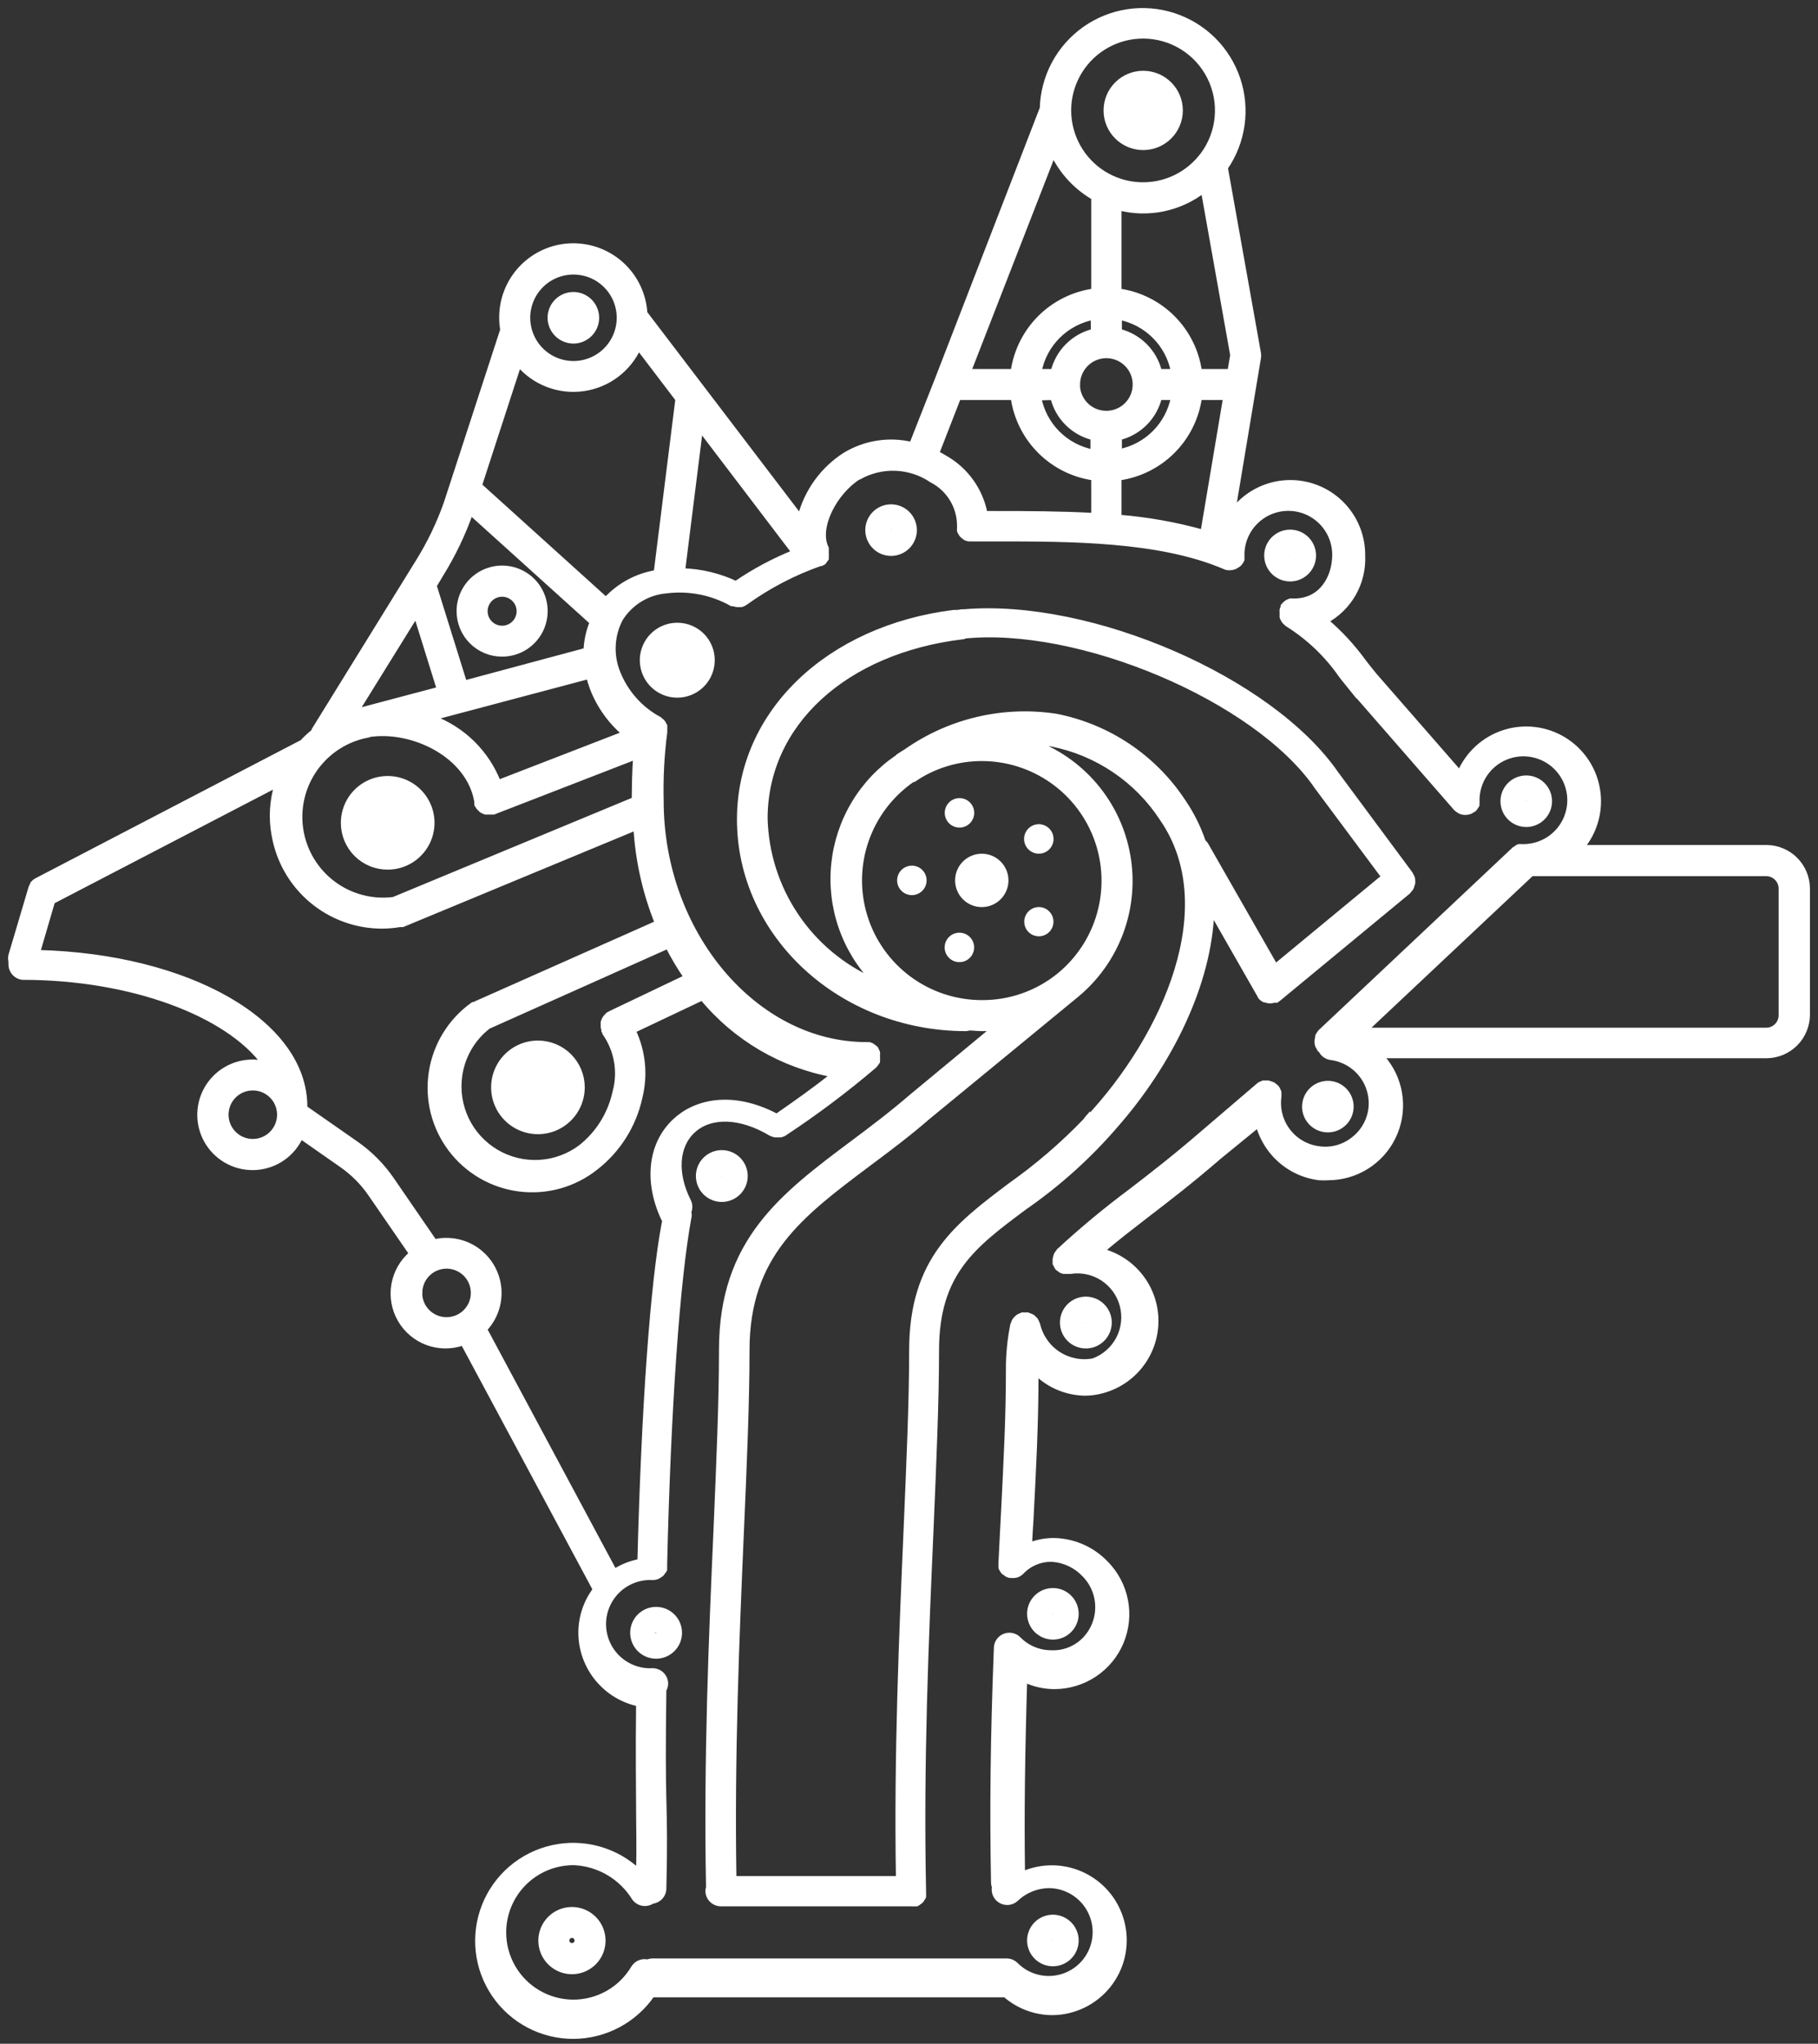 <svg width="169" height="190" viewBox="0 0 169 190" fill="none" xmlns="http://www.w3.org/2000/svg">
<rect x="0" y="0" width="169" height="190" fill="#333333" stroke="none"/>
<path d="M68.757 76.181C68.757 86.916 78.192 95.612 89.798 95.612C89.899 95.603 89.999 95.583 90.096 95.552C90.478 95.552 90.871 95.612 91.289 95.612C91.707 95.612 92.124 95.612 92.482 95.552L84.764 101.946C82.927 103.532 81.079 104.928 79.289 106.264C72.741 111.166 67.087 115.401 67.087 125.468C67.087 130.24 66.848 135.81 66.574 142.287C66.132 152.247 65.655 163.531 65.882 175.483C65.849 175.58 65.829 175.68 65.822 175.782C65.822 176.098 65.948 176.401 66.172 176.625C66.395 176.849 66.699 176.974 67.015 176.974H84.764C84.839 176.987 84.916 176.987 84.991 176.974H85.218C85.286 176.938 85.35 176.894 85.408 176.843C85.473 176.806 85.533 176.762 85.587 176.712C85.642 176.656 85.686 176.592 85.719 176.521C85.769 176.465 85.81 176.4 85.838 176.33C85.85 176.251 85.85 176.171 85.838 176.092C85.844 176.02 85.844 175.948 85.838 175.877C85.587 163.889 86.076 152.533 86.518 142.478C86.792 135.965 87.043 130.335 87.043 125.552C87.043 118.335 90.466 115.782 95.225 112.24C98.416 110.029 101.306 107.415 103.826 104.463C108.669 98.892 112.402 91.568 112.629 84.674L117.102 92.499L117.185 92.606C117.185 92.606 117.185 92.606 117.185 92.665C117.285 92.781 117.406 92.874 117.543 92.94H117.627C117.766 92.999 117.916 93.032 118.068 93.035C118.186 93.034 118.303 93.014 118.414 92.976H118.521H118.652L118.724 92.916L118.819 92.856L130.891 82.884C130.934 82.836 130.974 82.784 131.01 82.729C131.069 82.672 131.121 82.608 131.165 82.538C131.2 82.471 131.224 82.398 131.237 82.324C131.266 82.254 131.29 82.182 131.308 82.109C131.321 82.034 131.321 81.957 131.308 81.882C131.316 81.726 131.274 81.572 131.189 81.441C131.162 81.375 131.13 81.311 131.094 81.25L124.199 71.946C118.14 63.143 101.333 55.891 89.607 56.893C89.548 56.886 89.488 56.886 89.428 56.893L88.975 56.952H88.748H88.665C77.011 58.407 68.757 66.256 68.757 76.181ZM91.265 93.226C88.833 93.227 86.465 92.448 84.508 91.005C82.55 89.561 81.107 87.528 80.389 85.204C79.672 82.881 79.717 80.388 80.52 78.092C81.322 75.796 82.839 73.818 84.848 72.447C84.848 72.447 84.919 72.447 84.943 72.447C85.146 72.304 85.337 72.197 85.54 72.065C87.274 71.041 89.251 70.502 91.265 70.503C93.611 70.502 95.899 71.226 97.817 72.576C99.735 73.926 101.189 75.835 101.98 78.043C102.772 80.251 102.861 82.65 102.237 84.911C101.613 87.171 100.306 89.184 98.494 90.674C96.456 92.342 93.899 93.245 91.265 93.226ZM101.082 103.962C101.032 104.018 100.991 104.082 100.963 104.152C98.816 106.393 96.46 108.422 93.925 110.212C89.023 113.91 84.764 117.071 84.764 125.54C84.764 130.311 84.514 135.882 84.24 142.359C83.822 152.08 83.345 163.054 83.536 174.66H68.208C68.017 163.102 68.482 152.152 68.9 142.454C69.186 135.941 69.425 130.311 69.425 125.528C69.425 116.653 74.387 112.944 80.661 108.232C82.486 106.872 84.371 105.464 86.255 103.83L99.985 92.546C101.873 91.006 103.317 88.99 104.169 86.707C105.02 84.424 105.249 81.956 104.831 79.555C104.414 77.154 103.365 74.908 101.792 73.046C100.219 71.185 98.179 69.776 95.882 68.964C96.517 68.986 97.151 69.05 97.778 69.155C99.863 69.569 101.844 70.396 103.606 71.586C105.368 72.776 106.874 74.305 108.036 76.085C113.678 84.232 108.382 96.292 101.082 104.069V103.962ZM89.464 59.135C100.199 57.942 116.828 64.932 122.446 73.163L128.66 81.513L118.557 89.862L112.08 78.531C112.017 78.43 111.936 78.341 111.841 78.268C111.394 76.945 110.768 75.689 109.981 74.534C108.639 72.491 106.902 70.737 104.872 69.374C102.841 68.012 100.559 67.07 98.16 66.602C93.272 65.857 88.285 67.028 84.24 69.871C84.001 70.026 83.762 70.157 83.524 70.324L83.464 70.395C81.811 71.513 80.422 72.979 79.396 74.691C78.37 76.402 77.731 78.318 77.524 80.303C77.317 82.288 77.547 84.294 78.199 86.18C78.85 88.067 79.906 89.787 81.293 91.222C78.325 89.928 75.788 87.812 73.984 85.124C72.179 82.435 71.18 79.287 71.106 76.049C71.142 67.294 78.49 60.519 89.464 59.183V59.135Z" fill="white" stroke="white" stroke-width="0.5"/>
<path d="M91.266 84.079C92.497 84.079 93.496 83.08 93.496 81.848C93.496 80.616 92.497 79.618 91.266 79.618C90.034 79.618 89.035 80.616 89.035 81.848C89.035 83.08 90.034 84.079 91.266 84.079Z" fill="white" stroke="white" stroke-width="0.5"/>
<path d="M84.766 80.726C84.544 80.726 84.327 80.791 84.143 80.915C83.958 81.038 83.815 81.213 83.73 81.418C83.645 81.623 83.623 81.848 83.666 82.066C83.709 82.283 83.816 82.483 83.973 82.64C84.13 82.797 84.329 82.903 84.547 82.947C84.764 82.99 84.99 82.968 85.195 82.883C85.4 82.798 85.575 82.654 85.698 82.47C85.821 82.285 85.887 82.069 85.887 81.847C85.887 81.549 85.769 81.264 85.558 81.054C85.348 80.844 85.063 80.726 84.766 80.726Z" fill="white" stroke="white" stroke-width="0.5"/>
<path d="M89.536 87.014C89.325 86.944 89.098 86.939 88.884 86.998C88.67 87.057 88.478 87.179 88.334 87.348C88.189 87.516 88.097 87.724 88.071 87.944C88.044 88.165 88.084 88.388 88.185 88.587C88.285 88.784 88.442 88.948 88.636 89.057C88.83 89.165 89.052 89.214 89.273 89.196C89.495 89.178 89.706 89.095 89.88 88.957C90.054 88.819 90.184 88.633 90.251 88.421C90.342 88.14 90.318 87.834 90.183 87.57C90.049 87.306 89.817 87.106 89.536 87.014Z" fill="white" stroke="white" stroke-width="0.5"/>
<path d="M95.667 85.045C95.54 85.223 95.469 85.435 95.462 85.653C95.456 85.872 95.513 86.087 95.629 86.273C95.744 86.459 95.912 86.606 96.111 86.697C96.31 86.787 96.531 86.817 96.747 86.783C96.962 86.748 97.163 86.65 97.324 86.502C97.484 86.354 97.597 86.161 97.649 85.949C97.701 85.737 97.688 85.514 97.614 85.308C97.539 85.103 97.405 84.924 97.229 84.794C97.111 84.707 96.976 84.644 96.833 84.609C96.689 84.575 96.541 84.569 96.395 84.592C96.25 84.615 96.111 84.667 95.986 84.745C95.86 84.823 95.752 84.925 95.667 85.045Z" fill="white" stroke="white" stroke-width="0.5"/>
<path d="M95.906 77.089C95.727 77.22 95.59 77.401 95.514 77.61C95.438 77.818 95.425 78.045 95.478 78.261C95.531 78.476 95.646 78.671 95.81 78.822C95.974 78.971 96.178 79.069 96.398 79.103C96.617 79.136 96.842 79.104 97.043 79.01C97.244 78.915 97.413 78.764 97.527 78.573C97.642 78.383 97.698 78.163 97.687 77.942C97.677 77.72 97.6 77.506 97.468 77.328C97.292 77.09 97.029 76.931 96.736 76.886C96.444 76.841 96.145 76.914 95.906 77.089Z" fill="white" stroke="white" stroke-width="0.5"/>
<path d="M89.536 76.635C89.748 76.567 89.935 76.438 90.073 76.263C90.21 76.089 90.293 75.878 90.311 75.657C90.329 75.435 90.281 75.213 90.172 75.02C90.063 74.826 89.9 74.668 89.702 74.568C89.504 74.467 89.28 74.427 89.06 74.454C88.839 74.481 88.631 74.572 88.463 74.717C88.294 74.862 88.173 75.053 88.113 75.267C88.054 75.481 88.059 75.708 88.129 75.919C88.222 76.2 88.422 76.433 88.685 76.567C88.949 76.701 89.255 76.725 89.536 76.635Z" fill="white" stroke="white" stroke-width="0.5"/>
<path d="M2.09 90.842C12.277 90.842 21.175 94.254 24.563 98.87C24.214 98.794 23.858 98.754 23.501 98.751C22.619 98.747 21.753 98.981 20.994 99.429C20.235 99.877 19.61 100.521 19.187 101.295C18.765 102.068 18.558 102.942 18.591 103.823C18.624 104.704 18.894 105.56 19.373 106.3C19.853 107.04 20.523 107.636 21.313 108.026C22.104 108.417 22.985 108.586 23.864 108.517C24.743 108.447 25.587 108.141 26.306 107.632C27.025 107.122 27.593 106.427 27.95 105.621L31.755 108.281C32.804 109.008 33.713 109.917 34.439 110.965L38.28 116.548C37.411 117.282 36.828 118.298 36.632 119.419C36.436 120.54 36.639 121.694 37.208 122.68C37.776 123.666 38.672 124.421 39.74 124.813C40.808 125.205 41.98 125.21 43.051 124.826L55.361 147.776C54.484 148.932 54.011 150.344 54.014 151.796C54.018 153.343 54.554 154.843 55.531 156.043C56.508 157.244 57.867 158.073 59.381 158.392C59.322 163.366 59.381 165.907 59.381 168.161C59.381 169.939 59.441 171.537 59.381 174.006C58.33 173.009 57.05 172.284 55.653 171.896C54.257 171.508 52.787 171.469 51.371 171.781C49.956 172.093 48.639 172.748 47.535 173.688C46.432 174.627 45.576 175.823 45.042 177.171C44.508 178.518 44.313 179.976 44.473 181.416C44.633 182.857 45.145 184.236 45.962 185.433C46.779 186.63 47.877 187.608 49.16 188.282C50.444 188.956 51.872 189.305 53.322 189.298C54.76 189.289 56.174 188.933 57.445 188.26C58.716 187.587 59.806 186.617 60.622 185.433H60.693H93.448C94.649 186.491 96.191 187.079 97.79 187.091C98.79 187.089 99.777 186.863 100.679 186.431C101.581 185.998 102.375 185.37 103.003 184.591C103.63 183.813 104.076 182.904 104.308 181.931C104.54 180.958 104.551 179.945 104.341 178.967C104.131 177.989 103.706 177.071 103.096 176.278C102.485 175.486 101.706 174.84 100.814 174.387C99.922 173.935 98.94 173.687 97.941 173.662C96.941 173.638 95.948 173.837 95.035 174.245C94.951 168.626 95.035 162.782 95.238 156.149C96.106 156.562 97.055 156.778 98.017 156.782C99.342 156.781 100.637 156.389 101.74 155.654C102.842 154.919 103.703 153.874 104.213 152.651C104.723 151.428 104.86 150.082 104.606 148.781C104.353 147.481 103.72 146.284 102.788 145.342C101.593 144.094 99.969 143.344 98.243 143.243C97.376 143.196 96.509 143.338 95.703 143.661C95.703 142.838 95.786 142.05 95.822 141.275C96.073 136.504 96.287 132.293 96.287 127.975C96.287 127.844 96.287 127.713 96.287 127.569C97.504 128.786 99.147 129.48 100.868 129.502C101.383 129.498 101.896 129.43 102.395 129.299C103.837 128.93 105.116 128.092 106.029 126.916C106.943 125.74 107.438 124.293 107.438 122.804C107.438 121.315 106.943 119.868 106.029 118.692C105.116 117.516 103.837 116.678 102.395 116.309C103.766 115.116 105.138 114.079 106.629 112.921C108.561 111.442 110.756 109.749 113.333 107.518L116.971 104.548C117.209 105.413 117.614 106.224 118.164 106.933C118.704 107.629 119.376 108.212 120.141 108.648C120.907 109.084 121.751 109.365 122.625 109.474C122.911 109.492 123.198 109.492 123.484 109.474C124.737 109.47 125.964 109.116 127.027 108.451C128.089 107.786 128.944 106.837 129.495 105.711C130.046 104.586 130.271 103.328 130.145 102.081C130.019 100.834 129.546 99.647 128.78 98.655C128.625 98.469 128.458 98.294 128.279 98.13H164.207C165.212 98.127 166.175 97.727 166.885 97.016C167.596 96.305 167.997 95.342 168 94.337V82.6C167.997 81.595 167.596 80.632 166.885 79.921C166.175 79.21 165.212 78.81 164.207 78.807H147.006C147.627 78.068 148.082 77.204 148.338 76.273C148.595 75.343 148.647 74.368 148.492 73.416C148.337 72.463 147.979 71.555 147.44 70.754C146.902 69.953 146.197 69.277 145.374 68.774C144.551 68.27 143.629 67.95 142.67 67.836C141.712 67.721 140.74 67.815 139.822 68.111C138.903 68.406 138.059 68.897 137.347 69.549C136.636 70.201 136.073 70.999 135.698 71.888L127.778 62.811C127.396 62.346 127.038 61.904 126.716 61.475C125.708 60.089 124.539 58.827 123.233 57.718C124.315 57.133 125.21 56.256 125.815 55.186C126.421 54.117 126.712 52.898 126.657 51.67C126.675 50.255 126.246 48.87 125.429 47.714C124.612 46.558 123.451 45.69 122.111 45.235C120.771 44.779 119.321 44.759 117.969 45.178C116.617 45.597 115.433 46.433 114.585 47.566L116.971 33.253C116.994 33.118 116.994 32.981 116.971 32.847L113.893 15.599C114.715 14.405 115.247 13.036 115.447 11.6C115.647 10.164 115.509 8.702 115.044 7.329C114.579 5.956 113.8 4.71 112.77 3.691C111.739 2.672 110.484 1.907 109.106 1.458C107.728 1.009 106.264 0.888 104.831 1.104C103.397 1.32 102.034 1.868 100.85 2.704C99.665 3.539 98.692 4.64 98.008 5.917C97.323 7.195 96.947 8.615 96.907 10.064L87.15 35.28L84.764 41.34C82.65 40.833 80.421 41.18 78.562 42.306C76.487 43.636 74.995 45.704 74.387 48.091L59.93 29.113C59.827 27.386 59.053 25.767 57.775 24.601C56.496 23.435 54.813 22.814 53.083 22.869C51.353 22.925 49.714 23.654 48.513 24.9C47.312 26.147 46.645 27.812 46.654 29.543C46.655 29.919 46.687 30.294 46.749 30.664L41.489 46.815C40.832 48.669 39.98 50.449 38.948 52.123L29.215 67.868L29.155 68.035C28.783 68.336 28.432 68.663 28.105 69.013L3.39 81.884C3.267 81.951 3.158 82.04 3.068 82.147V82.206C2.99 82.311 2.929 82.428 2.889 82.552L1.04 88.791C0.987 88.982 0.987 89.184 1.04 89.375C1.029 89.442 1.029 89.511 1.04 89.578C1.02 89.883 1.117 90.184 1.312 90.42C1.508 90.655 1.786 90.806 2.09 90.842ZM23.501 106.134C23.005 106.134 22.52 105.987 22.108 105.711C21.696 105.436 21.375 105.044 21.186 104.585C20.996 104.127 20.948 103.622 21.045 103.136C21.143 102.65 21.383 102.204 21.734 101.854C22.085 101.504 22.533 101.266 23.02 101.171C23.506 101.076 24.01 101.127 24.468 101.319C24.925 101.51 25.316 101.833 25.59 102.246C25.863 102.66 26.008 103.145 26.006 103.641C26.003 104.304 25.738 104.938 25.268 105.405C24.799 105.872 24.163 106.134 23.501 106.134ZM39.008 120.21C39.005 119.713 39.151 119.227 39.425 118.814C39.699 118.4 40.09 118.077 40.548 117.886C41.007 117.695 41.511 117.644 41.998 117.74C42.485 117.837 42.933 118.075 43.284 118.426C43.635 118.778 43.874 119.225 43.97 119.712C44.066 120.199 44.016 120.704 43.825 121.162C43.634 121.62 43.311 122.011 42.897 122.285C42.483 122.56 41.997 122.705 41.501 122.703C40.839 122.703 40.203 122.44 39.734 121.973C39.264 121.506 38.999 120.872 38.996 120.21H39.008ZM164.183 81.204C164.556 81.204 164.914 81.353 165.178 81.617C165.442 81.88 165.59 82.239 165.59 82.612V94.385C165.59 94.758 165.442 95.116 165.178 95.38C164.914 95.644 164.556 95.793 164.183 95.793H126.859L142.366 81.204H164.183ZM100.152 35.746C100.152 35.212 100.31 34.691 100.606 34.248C100.903 33.805 101.324 33.459 101.816 33.255C102.309 33.051 102.851 32.998 103.374 33.102C103.897 33.206 104.377 33.462 104.754 33.839C105.131 34.216 105.388 34.697 105.492 35.22C105.596 35.743 105.542 36.285 105.338 36.777C105.134 37.27 104.789 37.691 104.345 37.987C103.902 38.283 103.381 38.441 102.848 38.441C102.493 38.443 102.141 38.374 101.812 38.24C101.484 38.105 101.185 37.907 100.934 37.656C100.682 37.406 100.483 37.108 100.346 36.78C100.21 36.452 100.14 36.101 100.14 35.746H100.152ZM104.041 40.672C104.943 40.45 105.767 39.984 106.423 39.326C107.08 38.667 107.543 37.842 107.762 36.938H109.098C108.857 38.192 108.247 39.344 107.346 40.248C106.444 41.151 105.293 41.764 104.041 42.008V40.672ZM107.762 34.553C107.543 33.65 107.08 32.824 106.423 32.166C105.767 31.507 104.943 31.042 104.041 30.819V29.483C105.293 29.727 106.444 30.34 107.346 31.244C108.247 32.147 108.857 33.3 109.098 34.553H107.762ZM101.655 30.819C100.75 31.04 99.924 31.505 99.265 32.163C98.607 32.821 98.142 33.648 97.921 34.553H96.574C96.814 33.297 97.425 32.143 98.329 31.239C99.233 30.335 100.388 29.723 101.643 29.483L101.655 30.819ZM97.886 36.938C98.106 37.843 98.571 38.67 99.229 39.328C99.888 39.987 100.715 40.452 101.619 40.672V42.044C100.364 41.804 99.209 41.192 98.305 40.288C97.401 39.384 96.79 38.23 96.55 36.974L97.886 36.938ZM104.005 44.417C105.896 44.155 107.649 43.283 108.999 41.933C110.349 40.583 111.221 38.829 111.484 36.938H113.953L111.842 49.499C109.281 48.782 106.656 48.315 104.005 48.103V44.417ZM114.609 33.014L114.347 34.553H111.484C111.221 32.662 110.349 30.908 108.999 29.558C107.649 28.209 105.896 27.336 104.005 27.074V19.308C105.354 19.654 106.764 19.687 108.128 19.406C109.492 19.125 110.774 18.537 111.877 17.686L114.609 33.014ZM106.259 3.337C107.548 3.336 108.812 3.695 109.908 4.373C111.005 5.051 111.89 6.022 112.465 7.176C113.04 8.329 113.282 9.62 113.163 10.904C113.045 12.188 112.571 13.413 111.794 14.442C111.736 14.5 111.684 14.564 111.639 14.633C110.902 15.541 109.946 16.249 108.862 16.689C107.777 17.129 106.599 17.287 105.437 17.149C104.275 17.01 103.167 16.58 102.216 15.898C101.265 15.215 100.503 14.303 100 13.247C99.496 12.19 99.269 11.023 99.338 9.855C99.408 8.687 99.772 7.555 100.397 6.566C101.022 5.576 101.888 4.761 102.913 4.197C103.938 3.632 105.089 3.336 106.259 3.337ZM97.909 14.275C98.73 15.985 100.048 17.407 101.691 18.354V27.074C99.799 27.336 98.043 28.208 96.691 29.557C95.339 30.907 94.465 32.661 94.2 34.553H90.013L97.909 14.275ZM89.083 36.938H94.2C94.465 38.83 95.339 40.584 96.691 41.934C98.043 43.284 99.799 44.156 101.691 44.417V47.936C98.601 47.769 95.5 47.757 92.542 47.757H91.552C91.346 46.685 90.912 45.669 90.278 44.779C89.644 43.89 88.825 43.148 87.878 42.604C87.613 42.437 87.338 42.286 87.055 42.151L89.083 36.938ZM79.862 44.334C80.903 43.75 82.086 43.468 83.278 43.519C84.471 43.569 85.626 43.951 86.613 44.62C87.389 45.016 88.041 45.617 88.499 46.357C88.957 47.097 89.205 47.949 89.214 48.819C89.214 48.819 89.214 48.819 89.214 48.891C89.213 48.91 89.213 48.93 89.214 48.95C89.208 49.006 89.208 49.062 89.214 49.117C89.203 49.196 89.203 49.277 89.214 49.356C89.238 49.425 89.274 49.49 89.321 49.547C89.354 49.614 89.394 49.678 89.44 49.737C89.495 49.792 89.555 49.84 89.619 49.881C89.674 49.931 89.734 49.975 89.798 50.012C89.872 50.041 89.948 50.065 90.025 50.083C90.08 50.089 90.136 50.089 90.192 50.083H92.399C99.556 50.083 107.798 50.083 113.87 52.684C113.99 52.738 114.12 52.766 114.251 52.767H114.335C114.478 52.765 114.619 52.736 114.752 52.684L114.86 52.624C114.954 52.58 115.042 52.524 115.122 52.457L115.205 52.386C115.297 52.282 115.374 52.165 115.432 52.04C115.443 51.961 115.443 51.88 115.432 51.801C115.443 51.726 115.443 51.65 115.432 51.574C115.432 50.426 115.888 49.325 116.7 48.513C117.512 47.701 118.614 47.244 119.762 47.244C120.91 47.244 122.012 47.701 122.824 48.513C123.636 49.325 124.092 50.426 124.092 51.574C124.092 53.65 122.899 55.892 120.287 55.892H120.168C120.089 55.874 120.008 55.874 119.929 55.892L119.726 55.976C119.658 56.013 119.594 56.057 119.535 56.107C119.474 56.157 119.418 56.213 119.368 56.274L119.285 56.37C119.282 56.397 119.282 56.425 119.285 56.453C119.252 56.527 119.224 56.602 119.201 56.68C119.19 56.759 119.19 56.839 119.201 56.918C119.201 56.918 119.201 56.978 119.201 57.002C119.201 57.026 119.201 57.085 119.201 57.133C119.196 57.212 119.196 57.292 119.201 57.372C119.226 57.442 119.258 57.51 119.297 57.574C119.33 57.642 119.369 57.706 119.416 57.765L119.595 57.932L119.691 58.016C121.663 59.251 123.363 60.874 124.688 62.787C125.154 63.395 125.655 63.98 126.239 64.719L126.346 64.803L135.352 75.133C135.443 75.225 135.547 75.301 135.662 75.359L135.746 75.419C135.897 75.481 136.059 75.514 136.223 75.514C136.374 75.51 136.523 75.482 136.664 75.431L136.82 75.335C136.886 75.304 136.949 75.268 137.01 75.228C137.069 75.166 137.12 75.098 137.165 75.025C137.165 74.966 137.249 74.918 137.285 74.847C137.29 74.783 137.29 74.719 137.285 74.656C137.297 74.569 137.297 74.48 137.285 74.393C137.285 73.537 137.539 72.7 138.014 71.988C138.49 71.275 139.166 70.721 139.958 70.393C140.749 70.065 141.619 69.979 142.459 70.146C143.299 70.314 144.071 70.726 144.676 71.331C145.282 71.937 145.694 72.709 145.861 73.549C146.029 74.388 145.943 75.259 145.615 76.05C145.287 76.841 144.732 77.518 144.02 77.993C143.308 78.469 142.471 78.723 141.615 78.723C141.559 78.718 141.503 78.718 141.448 78.723C141.357 78.711 141.264 78.711 141.173 78.723C141.089 78.766 141.009 78.818 140.935 78.878L140.792 78.962L122.768 95.936C122.699 96.012 122.639 96.096 122.589 96.186C122.589 96.186 122.518 96.27 122.506 96.317C122.5 96.369 122.5 96.421 122.506 96.472C122.468 96.567 122.447 96.668 122.446 96.771C122.44 96.826 122.44 96.882 122.446 96.938C122.454 97.027 122.474 97.115 122.506 97.2C122.539 97.287 122.587 97.368 122.649 97.439C122.649 97.439 122.649 97.546 122.732 97.582L122.816 97.653C122.902 97.825 123.028 97.973 123.184 98.085C123.34 98.197 123.52 98.27 123.71 98.297C124.838 98.438 125.864 99.018 126.566 99.912C127.267 100.805 127.587 101.94 127.456 103.069C127.387 103.633 127.206 104.179 126.923 104.672C126.64 105.166 126.262 105.598 125.81 105.943C125.365 106.296 124.854 106.555 124.306 106.705C123.759 106.855 123.187 106.892 122.625 106.814C122.06 106.746 121.514 106.567 121.018 106.287C120.523 106.007 120.088 105.632 119.739 105.182C119.389 104.733 119.132 104.219 118.983 103.67C118.833 103.121 118.794 102.548 118.867 101.983C118.88 101.892 118.88 101.8 118.867 101.709C118.874 101.645 118.874 101.581 118.867 101.518C118.845 101.456 118.817 101.396 118.784 101.339C118.752 101.257 118.708 101.181 118.653 101.112L118.51 100.993C118.447 100.936 118.379 100.884 118.307 100.838C118.227 100.8 118.143 100.772 118.056 100.755L117.889 100.695H117.579H117.436L117.233 100.79C117.162 100.79 117.078 100.862 117.019 100.91L111.734 105.431C109.206 107.613 107.142 109.212 105.138 110.751C102.815 112.48 100.585 114.332 98.458 116.297C98.458 116.297 98.458 116.381 98.375 116.416C98.319 116.478 98.271 116.546 98.231 116.619C98.197 116.687 98.173 116.759 98.16 116.834C98.133 116.907 98.113 116.983 98.1 117.061C98.1 117.132 98.1 117.216 98.1 117.299C98.1 117.383 98.1 117.407 98.1 117.454C98.1 117.454 98.1 117.502 98.1 117.454C98.131 117.528 98.167 117.6 98.208 117.669C98.241 117.74 98.281 117.808 98.327 117.872C98.366 117.906 98.41 117.935 98.458 117.955C98.52 118.013 98.588 118.065 98.661 118.11C98.734 118.141 98.81 118.165 98.888 118.182H99.102H99.198H99.365H99.496C100.559 118.019 101.644 118.256 102.541 118.849C103.438 119.442 104.082 120.347 104.348 121.389C104.615 122.43 104.484 123.534 103.982 124.484C103.48 125.435 102.642 126.165 101.631 126.532C100.495 126.746 99.319 126.511 98.352 125.877C97.384 125.244 96.7 124.26 96.442 123.132C96.424 123.074 96.4 123.018 96.371 122.965C96.34 122.887 96.304 122.812 96.263 122.738L96.096 122.571C96.049 122.515 95.993 122.466 95.929 122.428C95.859 122.386 95.782 122.354 95.703 122.333C95.649 122.304 95.594 122.28 95.536 122.261H95.035L94.904 122.321C94.81 122.35 94.721 122.394 94.641 122.452C94.584 122.493 94.532 122.541 94.486 122.595C94.429 122.65 94.377 122.71 94.331 122.774C94.288 122.85 94.252 122.93 94.224 123.013C94.224 123.013 94.224 123.108 94.164 123.168C93.882 124.566 93.746 125.989 93.758 127.414C93.758 131.673 93.556 135.609 93.305 140.595C93.222 142.074 93.15 143.625 93.067 145.295C93.055 145.386 93.055 145.478 93.067 145.569C93.06 145.629 93.06 145.689 93.067 145.748C93.067 145.808 93.138 145.867 93.162 145.915C93.2 145.999 93.252 146.076 93.317 146.142C93.364 146.18 93.416 146.212 93.472 146.237C93.533 146.302 93.606 146.355 93.687 146.392C93.767 146.423 93.852 146.443 93.937 146.452H94.104C94.156 146.459 94.208 146.459 94.26 146.452C94.362 146.449 94.463 146.429 94.558 146.392C94.7 146.334 94.829 146.249 94.939 146.142C95.308 145.749 95.756 145.439 96.254 145.233C96.752 145.028 97.288 144.931 97.826 144.949C98.957 145.031 100.016 145.533 100.796 146.356C101.607 147.168 102.062 148.269 102.062 149.416C102.062 150.563 101.607 151.664 100.796 152.476C100.396 152.876 99.916 153.188 99.388 153.394C98.861 153.599 98.296 153.693 97.731 153.668C97.162 153.67 96.599 153.558 96.075 153.339C95.55 153.12 95.075 152.798 94.677 152.392C94.566 152.28 94.434 152.192 94.289 152.131C94.143 152.07 93.987 152.039 93.83 152.039C93.672 152.039 93.517 152.07 93.371 152.131C93.226 152.192 93.094 152.28 92.983 152.392C92.867 152.509 92.776 152.649 92.716 152.803C92.657 152.957 92.63 153.122 92.637 153.287C92.315 161.422 92.244 168.328 92.375 175.032C92.377 175.167 92.405 175.301 92.458 175.426C92.409 175.673 92.439 175.929 92.544 176.158C92.65 176.387 92.825 176.577 93.045 176.7C93.265 176.824 93.518 176.874 93.769 176.844C94.019 176.814 94.253 176.706 94.438 176.535C95.264 175.743 96.36 175.295 97.504 175.282C98.653 175.289 99.754 175.751 100.563 176.567C101.372 177.383 101.825 178.487 101.822 179.636C101.819 180.493 101.561 181.33 101.082 182.04C100.603 182.751 99.924 183.303 99.131 183.628C98.338 183.952 97.467 184.034 96.627 183.863C95.787 183.692 95.017 183.275 94.415 182.666C94.296 182.548 94.154 182.456 93.998 182.397C93.842 182.337 93.675 182.311 93.508 182.32H93.293H60.681C60.518 182.321 60.356 182.353 60.204 182.416C59.959 182.356 59.7 182.375 59.467 182.472C59.233 182.568 59.036 182.737 58.904 182.952C58.325 183.933 57.499 184.744 56.508 185.305C55.517 185.866 54.396 186.157 53.258 186.149C52.119 186.141 51.003 185.833 50.02 185.258C49.038 184.682 48.223 183.859 47.659 182.87C47.095 181.881 46.8 180.761 46.805 179.622C46.809 178.484 47.113 177.366 47.685 176.381C48.257 175.397 49.078 174.58 50.065 174.012C51.052 173.445 52.171 173.147 53.31 173.147C54.449 173.189 55.56 173.51 56.546 174.082C57.532 174.654 58.362 175.459 58.964 176.428C59.142 176.689 59.418 176.868 59.728 176.926C60.039 176.984 60.361 176.916 60.622 176.738C60.917 176.708 61.191 176.569 61.389 176.349C61.588 176.128 61.697 175.842 61.695 175.545C61.791 171.597 61.755 169.581 61.695 167.314C61.636 165.048 61.624 162.388 61.695 157.104C61.798 156.93 61.856 156.733 61.862 156.531C61.862 156.215 61.737 155.911 61.513 155.688C61.289 155.464 60.986 155.338 60.669 155.338C60.079 155.369 59.489 155.28 58.935 155.075C58.38 154.871 57.873 154.555 57.445 154.149C57.016 153.742 56.675 153.252 56.441 152.709C56.208 152.166 56.088 151.581 56.088 150.991C56.088 150.4 56.208 149.815 56.441 149.272C56.675 148.729 57.016 148.239 57.445 147.832C57.873 147.426 58.38 147.11 58.935 146.906C59.489 146.701 60.079 146.612 60.669 146.643C60.829 146.642 60.988 146.61 61.135 146.547L61.266 146.464C61.35 146.415 61.43 146.359 61.504 146.297C61.544 146.248 61.58 146.196 61.612 146.142C61.674 146.078 61.726 146.006 61.767 145.927C61.767 145.855 61.767 145.784 61.767 145.712C61.774 145.633 61.774 145.553 61.767 145.474C62.113 130.718 62.96 119.005 64.009 113.267C64.069 113.073 64.069 112.865 64.009 112.671C64.075 112.52 64.109 112.358 64.109 112.194C64.109 112.03 64.075 111.867 64.009 111.717C62.697 109.152 62.817 106.552 64.427 105.085C66.037 103.617 68.781 103.641 71.667 105.359C71.79 105.424 71.924 105.468 72.061 105.49H72.264H72.478H72.574C72.702 105.463 72.824 105.411 72.932 105.335C75.841 103.416 78.629 101.321 81.281 99.061C81.34 98.999 81.392 98.931 81.437 98.858L81.556 98.691C81.563 98.624 81.563 98.556 81.556 98.488C81.567 98.405 81.567 98.321 81.556 98.238C81.561 98.186 81.561 98.134 81.556 98.083C81.567 98 81.567 97.915 81.556 97.832C81.528 97.755 81.488 97.682 81.437 97.618C81.437 97.558 81.437 97.51 81.353 97.462C81.294 97.401 81.225 97.348 81.15 97.307C81.099 97.257 81.038 97.216 80.971 97.188L80.781 97.128C80.697 97.123 80.613 97.123 80.53 97.128C70.176 97.128 61.445 86.763 61.445 74.465C61.39 72.328 61.502 70.191 61.779 68.071C61.779 68.071 61.779 68.071 61.779 67.976C61.779 67.88 61.779 67.856 61.779 67.785C61.779 67.713 61.779 67.666 61.779 67.606C61.775 67.578 61.775 67.55 61.779 67.522C61.773 67.503 61.773 67.482 61.779 67.463C61.759 67.424 61.735 67.388 61.707 67.356C61.687 67.3 61.658 67.248 61.624 67.2L61.552 67.117C61.514 67.071 61.47 67.031 61.421 66.998L61.278 66.878C59.507 65.926 58.133 64.374 57.401 62.501C57.084 61.702 56.943 60.843 56.988 59.985C57.033 59.126 57.264 58.288 57.663 57.527C58.123 56.789 58.748 56.169 59.489 55.715C60.231 55.261 61.068 54.987 61.934 54.914C64.041 54.65 66.177 55.068 68.029 56.107H68.16C68.281 56.145 68.405 56.173 68.53 56.191H68.59H68.852H68.924C69.053 56.153 69.174 56.092 69.282 56.012C71.418 54.472 73.764 53.247 76.248 52.374C76.248 52.374 76.248 52.374 76.331 52.374L76.498 52.29C76.498 52.29 76.558 52.29 76.57 52.23C76.609 52.186 76.645 52.138 76.677 52.087C76.721 52.039 76.76 51.987 76.796 51.932V51.861C76.802 51.801 76.802 51.741 76.796 51.682C76.809 51.619 76.809 51.554 76.796 51.491C76.796 51.491 76.796 51.491 76.796 51.407C76.802 51.352 76.802 51.296 76.796 51.24C76.802 51.173 76.802 51.105 76.796 51.038C76.796 51.038 76.796 51.038 76.796 50.978C75.83 49.034 77.608 45.718 79.814 44.334H79.862ZM56.721 94.242L56.626 94.313C56.626 94.313 56.542 94.313 56.518 94.373L56.435 94.457C56.377 94.51 56.325 94.57 56.28 94.635C56.233 94.695 56.193 94.758 56.161 94.826C56.131 94.896 56.108 94.968 56.089 95.041V95.268C56.083 95.339 56.083 95.411 56.089 95.482C56.103 95.563 56.123 95.643 56.149 95.721C56.149 95.721 56.149 95.793 56.149 95.828C56.178 95.878 56.209 95.926 56.244 95.971V96.043C56.796 96.834 57.166 97.737 57.329 98.687C57.492 99.638 57.443 100.612 57.186 101.542C56.746 103.57 55.617 105.383 53.99 106.671C52.87 107.512 51.527 108.002 50.13 108.08C48.732 108.158 47.343 107.82 46.137 107.109C44.931 106.399 43.963 105.347 43.354 104.086C42.746 102.826 42.524 101.413 42.717 100.027C42.965 98.196 43.925 96.538 45.389 95.411L62.089 87.944C62.6 88.951 63.178 89.924 63.819 90.854L56.721 94.242ZM40.177 66.735L54.741 62.87C54.827 63.231 54.934 63.585 55.063 63.932C55.693 65.59 56.736 67.06 58.093 68.202L46.32 72.759C45.782 71.376 44.956 70.124 43.897 69.085C42.838 68.047 41.57 67.246 40.177 66.735ZM68.411 54.27C66.852 53.536 65.159 53.13 63.437 53.077L65.095 39.849L73.85 51.36C71.937 52.129 70.113 53.105 68.411 54.27ZM53.31 25.273C54.154 25.273 54.98 25.523 55.682 25.992C56.384 26.462 56.932 27.128 57.255 27.909C57.578 28.689 57.663 29.548 57.498 30.376C57.333 31.204 56.926 31.965 56.329 32.562C55.732 33.16 54.971 33.566 54.143 33.731C53.315 33.896 52.456 33.811 51.675 33.488C50.895 33.165 50.228 32.618 49.759 31.915C49.29 31.213 49.039 30.387 49.039 29.543C49.039 28.41 49.489 27.324 50.29 26.523C51.091 25.723 52.177 25.273 53.31 25.273ZM48.228 33.837C48.954 34.691 49.883 35.348 50.931 35.747C51.978 36.146 53.109 36.274 54.219 36.119C55.329 35.965 56.382 35.532 57.28 34.862C58.178 34.192 58.893 33.306 59.357 32.286L63.031 37.117L61.015 53.244C59.213 53.537 57.562 54.428 56.328 55.773L44.554 45.133L48.228 33.837ZM40.976 53.399C42.102 51.58 43.03 49.644 43.743 47.626L55.063 57.849C54.724 58.684 54.53 59.572 54.491 60.473L43.171 63.515L40.344 54.449L40.976 53.399ZM38.686 57.109L40.857 64.087L33.7 65.984L33.103 66.115L38.686 57.109ZM34.224 68.286C38.316 67.618 43.624 70.183 44.34 74.524C44.342 74.564 44.342 74.604 44.34 74.644C44.34 74.644 44.34 74.715 44.34 74.763C44.34 74.811 44.34 74.835 44.411 74.882L44.483 75.013C44.542 75.097 44.614 75.169 44.697 75.228L44.769 75.312C44.884 75.384 45.008 75.44 45.139 75.479H45.258H45.449H45.64C45.675 75.485 45.712 75.485 45.747 75.479H45.878L59.107 70.35C59.011 71.614 58.988 73.01 58.976 74.346L36.586 83.638C34.584 83.892 32.561 83.355 30.948 82.142C29.335 80.928 28.259 79.134 27.948 77.139C27.638 75.145 28.117 73.108 29.285 71.461C30.452 69.815 32.216 68.689 34.201 68.322L34.224 68.286ZM25.493 77.602C25.89 79.968 27.111 82.117 28.941 83.669C30.77 85.222 33.09 86.077 35.489 86.083C36.049 86.082 36.607 86.034 37.159 85.94C37.159 85.94 37.242 85.94 37.278 85.94C37.326 85.945 37.374 85.945 37.421 85.94L59.131 76.934C59.307 79.985 59.98 82.986 61.123 85.82L44.209 93.335L44.101 93.407H43.982C42.95 94.14 42.076 95.073 41.411 96.15C40.747 97.227 40.304 98.426 40.111 99.677C39.917 100.927 39.976 102.204 40.284 103.432C40.592 104.659 41.143 105.812 41.905 106.823C42.666 107.834 43.623 108.682 44.717 109.318C45.812 109.953 47.023 110.362 48.278 110.521C49.534 110.681 50.809 110.587 52.027 110.245C53.246 109.903 54.384 109.321 55.373 108.532C57.455 106.91 58.903 104.61 59.465 102.031C59.991 99.947 59.772 97.744 58.844 95.804L65.286 92.751C68.381 96.513 72.716 99.05 77.512 99.908C75.711 101.351 74.029 102.532 72.204 103.796C67.981 101.566 64.594 102.508 62.781 104.202C60.395 106.397 60.085 110.047 61.827 113.542C61.802 113.587 61.782 113.635 61.767 113.685C60.693 119.351 59.87 130.79 59.501 145.175C58.652 145.332 57.842 145.652 57.115 146.118L45.032 123.573C45.693 122.879 46.134 122.006 46.302 121.062C46.469 120.118 46.355 119.146 45.973 118.267C45.592 117.387 44.959 116.64 44.155 116.118C43.351 115.596 42.411 115.322 41.453 115.331C41.091 115.332 40.731 115.376 40.38 115.462L36.372 109.629C35.484 108.344 34.373 107.229 33.091 106.337L28.32 103.009C28.325 102.965 28.325 102.921 28.32 102.878C28.32 95.065 17.513 88.91 3.473 88.564L4.869 83.793L25.767 72.926C25.3 74.448 25.206 76.06 25.493 77.626V77.602Z" fill="white" stroke="white" stroke-width="0.5"/>
<path d="M69.257 109.332C69.257 108.904 69.13 108.486 68.893 108.131C68.655 107.776 68.317 107.499 67.922 107.336C67.526 107.173 67.092 107.131 66.673 107.215C66.254 107.3 65.869 107.506 65.567 107.81C65.266 108.113 65.061 108.498 64.979 108.918C64.897 109.338 64.942 109.772 65.107 110.166C65.272 110.561 65.551 110.897 65.907 111.133C66.264 111.369 66.683 111.493 67.11 111.491C67.681 111.488 68.227 111.259 68.629 110.854C69.031 110.45 69.257 109.902 69.257 109.332ZM66.872 109.332C66.872 109.301 66.878 109.271 66.89 109.242C66.902 109.214 66.92 109.188 66.942 109.167C66.965 109.146 66.991 109.13 67.02 109.119C67.049 109.108 67.079 109.104 67.11 109.105C67.14 109.104 67.171 109.108 67.199 109.119C67.227 109.13 67.253 109.146 67.274 109.168C67.296 109.189 67.312 109.215 67.323 109.243C67.334 109.271 67.339 109.302 67.337 109.332C67.361 109.594 66.872 109.594 66.872 109.332Z" fill="white" stroke="white" stroke-width="0.5"/>
<path d="M50.005 96.986C49.193 96.986 48.399 97.227 47.724 97.678C47.049 98.129 46.523 98.771 46.213 99.522C45.903 100.272 45.822 101.098 45.982 101.894C46.141 102.69 46.533 103.421 47.108 103.995C47.683 104.568 48.415 104.958 49.212 105.115C50.009 105.272 50.834 105.189 51.584 104.877C52.333 104.564 52.973 104.036 53.423 103.36C53.872 102.684 54.111 101.889 54.109 101.077C54.105 99.991 53.672 98.95 52.903 98.183C52.133 97.416 51.091 96.986 50.005 96.986Z" fill="white" stroke="white" stroke-width="0.5"/>
<path d="M36.039 80.598C36.851 80.598 37.644 80.357 38.319 79.906C38.994 79.455 39.52 78.814 39.83 78.065C40.141 77.315 40.222 76.49 40.064 75.694C39.905 74.898 39.515 74.167 38.941 73.593C38.367 73.019 37.636 72.628 36.84 72.47C36.044 72.312 35.219 72.393 34.469 72.703C33.719 73.014 33.078 73.54 32.627 74.215C32.177 74.889 31.936 75.683 31.936 76.494C31.934 77.034 32.039 77.568 32.245 78.067C32.451 78.565 32.753 79.018 33.134 79.399C33.516 79.781 33.969 80.083 34.467 80.288C34.966 80.494 35.5 80.599 36.039 80.598Z" fill="white" stroke="white" stroke-width="0.5"/>
<path d="M82.834 51.431C83.258 51.431 83.673 51.305 84.026 51.069C84.38 50.833 84.655 50.498 84.817 50.105C84.98 49.713 85.022 49.281 84.939 48.865C84.857 48.448 84.652 48.066 84.352 47.766C84.052 47.465 83.669 47.261 83.252 47.178C82.836 47.095 82.404 47.138 82.012 47.3C81.62 47.463 81.284 47.738 81.048 48.091C80.812 48.444 80.687 48.859 80.687 49.284C80.687 49.853 80.913 50.399 81.315 50.802C81.718 51.205 82.264 51.431 82.834 51.431ZM82.834 49.045C82.897 49.045 82.958 49.07 83.002 49.115C83.047 49.16 83.072 49.221 83.072 49.284C83.072 49.546 82.607 49.546 82.607 49.284C82.605 49.253 82.61 49.222 82.621 49.193C82.631 49.164 82.648 49.138 82.669 49.116C82.69 49.093 82.716 49.076 82.744 49.063C82.772 49.051 82.803 49.045 82.834 49.045Z" fill="white" stroke="white" stroke-width="0.5"/>
<path d="M141.891 76.635C142.315 76.632 142.729 76.504 143.081 76.267C143.432 76.03 143.705 75.694 143.866 75.301C144.027 74.908 144.068 74.477 143.983 74.061C143.899 73.646 143.694 73.264 143.393 72.965C143.092 72.666 142.71 72.463 142.294 72.381C141.877 72.299 141.446 72.342 141.055 72.505C140.663 72.668 140.328 72.943 140.093 73.296C139.858 73.649 139.732 74.063 139.732 74.487C139.732 74.77 139.788 75.051 139.897 75.312C140.005 75.573 140.164 75.81 140.365 76.01C140.566 76.21 140.804 76.367 141.066 76.475C141.328 76.582 141.608 76.636 141.891 76.635ZM141.891 74.249C141.922 74.249 141.952 74.255 141.981 74.267C142.009 74.279 142.034 74.297 142.056 74.32C142.077 74.342 142.093 74.368 142.104 74.397C142.115 74.426 142.119 74.457 142.118 74.487C142.118 74.75 141.652 74.75 141.652 74.487C141.652 74.424 141.678 74.364 141.722 74.319C141.767 74.274 141.828 74.249 141.891 74.249Z" fill="white" stroke="white" stroke-width="0.5"/>
<path d="M121.288 102.877C121.288 103.302 121.414 103.717 121.65 104.07C121.886 104.423 122.221 104.698 122.614 104.861C123.006 105.023 123.438 105.066 123.854 104.983C124.271 104.9 124.653 104.696 124.954 104.395C125.254 104.095 125.458 103.712 125.541 103.296C125.624 102.879 125.582 102.448 125.419 102.055C125.257 101.663 124.981 101.328 124.628 101.092C124.275 100.856 123.86 100.73 123.435 100.73C122.867 100.733 122.323 100.96 121.921 101.362C121.519 101.764 121.292 102.309 121.288 102.877ZM123.435 102.639C123.499 102.639 123.559 102.664 123.604 102.708C123.649 102.753 123.674 102.814 123.674 102.877C123.674 103.14 123.197 103.14 123.197 102.877C123.195 102.845 123.2 102.812 123.211 102.782C123.223 102.752 123.24 102.724 123.262 102.701C123.285 102.677 123.312 102.659 123.341 102.646C123.371 102.633 123.403 102.627 123.435 102.627V102.639Z" fill="white" stroke="white" stroke-width="0.5"/>
<path d="M97.887 152.179C98.311 152.177 98.725 152.049 99.077 151.812C99.428 151.574 99.702 151.238 99.862 150.846C100.023 150.453 100.064 150.022 99.98 149.606C99.896 149.19 99.69 148.809 99.389 148.51C99.089 148.211 98.706 148.007 98.29 147.925C97.874 147.844 97.443 147.887 97.051 148.05C96.659 148.212 96.325 148.488 96.089 148.841C95.854 149.193 95.728 149.608 95.728 150.032C95.731 150.603 95.96 151.149 96.365 151.551C96.769 151.953 97.317 152.179 97.887 152.179ZM97.887 149.794C97.918 149.794 97.949 149.8 97.977 149.812C98.005 149.824 98.031 149.842 98.052 149.864C98.073 149.886 98.09 149.913 98.1 149.942C98.111 149.971 98.116 150.001 98.114 150.032C98.114 150.295 97.649 150.295 97.649 150.032C97.649 149.969 97.674 149.908 97.719 149.863C97.763 149.819 97.824 149.794 97.887 149.794Z" fill="white" stroke="white" stroke-width="0.5"/>
<path d="M100.928 125.112C101.355 125.115 101.774 124.99 102.131 124.754C102.487 124.518 102.766 124.182 102.931 123.788C103.096 123.393 103.141 122.959 103.059 122.539C102.977 122.12 102.772 121.734 102.471 121.431C102.169 121.128 101.785 120.921 101.365 120.837C100.946 120.752 100.512 120.794 100.116 120.957C99.721 121.12 99.383 121.397 99.145 121.752C98.908 122.108 98.781 122.526 98.781 122.953C98.781 123.524 99.007 124.071 99.409 124.476C99.811 124.88 100.357 125.109 100.928 125.112ZM100.928 122.727C100.959 122.725 100.989 122.73 101.018 122.74C101.047 122.751 101.074 122.767 101.096 122.789C101.118 122.81 101.136 122.835 101.148 122.864C101.16 122.892 101.167 122.922 101.167 122.953C101.167 123.216 100.689 123.216 100.689 122.953C100.689 122.922 100.696 122.892 100.708 122.864C100.72 122.835 100.738 122.81 100.76 122.789C100.782 122.767 100.809 122.751 100.838 122.74C100.866 122.73 100.897 122.725 100.928 122.727Z" fill="white" stroke="white" stroke-width="0.5"/>
<path d="M97.887 182.548C98.311 182.545 98.725 182.418 99.077 182.18C99.428 181.943 99.702 181.607 99.862 181.214C100.023 180.822 100.064 180.39 99.98 179.975C99.896 179.559 99.69 179.177 99.389 178.878C99.089 178.579 98.706 178.376 98.29 178.294C97.874 178.212 97.443 178.255 97.051 178.418C96.659 178.581 96.325 178.856 96.089 179.209C95.854 179.562 95.728 179.977 95.728 180.401C95.728 180.684 95.784 180.964 95.893 181.225C96.001 181.486 96.161 181.724 96.362 181.923C96.562 182.123 96.8 182.281 97.062 182.388C97.324 182.495 97.604 182.549 97.887 182.548ZM97.887 180.162C97.918 180.162 97.949 180.168 97.977 180.18C98.005 180.193 98.031 180.21 98.052 180.233C98.073 180.255 98.09 180.281 98.1 180.31C98.111 180.339 98.116 180.37 98.114 180.401C98.114 180.663 97.649 180.663 97.649 180.401C97.649 180.337 97.674 180.277 97.719 180.232C97.763 180.187 97.824 180.162 97.887 180.162Z" fill="white" stroke="white" stroke-width="0.5"/>
<path d="M119.917 53.806C120.345 53.809 120.764 53.684 121.121 53.447C121.478 53.211 121.756 52.874 121.921 52.479C122.086 52.084 122.13 51.649 122.047 51.229C121.964 50.809 121.758 50.423 121.455 50.12C121.153 49.818 120.767 49.612 120.347 49.529C119.927 49.446 119.492 49.49 119.097 49.655C118.702 49.82 118.365 50.098 118.129 50.455C117.892 50.812 117.767 51.231 117.77 51.659C117.773 52.227 118 52.772 118.402 53.174C118.804 53.576 119.348 53.803 119.917 53.806ZM119.917 51.42C119.98 51.42 120.041 51.446 120.086 51.49C120.13 51.535 120.155 51.596 120.155 51.659C120.155 51.91 119.678 51.91 119.678 51.659C119.678 51.596 119.703 51.535 119.748 51.49C119.793 51.446 119.854 51.42 119.917 51.42Z" fill="white" stroke="white" stroke-width="0.5"/>
<path d="M53.311 31.691C53.735 31.689 54.149 31.561 54.501 31.323C54.852 31.086 55.125 30.75 55.286 30.357C55.447 29.965 55.487 29.533 55.403 29.118C55.319 28.702 55.114 28.32 54.813 28.021C54.512 27.722 54.13 27.519 53.714 27.437C53.297 27.355 52.866 27.398 52.475 27.561C52.083 27.724 51.748 27.999 51.513 28.352C51.278 28.705 51.152 29.12 51.152 29.544C51.155 30.114 51.384 30.66 51.788 31.063C52.193 31.465 52.74 31.691 53.311 31.691ZM53.311 29.305C53.372 29.308 53.43 29.335 53.472 29.379C53.514 29.424 53.538 29.483 53.538 29.544C53.538 29.794 53.072 29.806 53.072 29.544C53.072 29.48 53.097 29.42 53.142 29.375C53.187 29.33 53.248 29.305 53.311 29.305Z" fill="white" stroke="white" stroke-width="0.5"/>
<path d="M46.677 60.796C47.466 60.796 48.236 60.562 48.892 60.124C49.547 59.685 50.058 59.063 50.359 58.334C50.66 57.605 50.739 56.803 50.584 56.03C50.429 55.257 50.048 54.547 49.49 53.991C48.932 53.434 48.221 53.056 47.447 52.903C46.673 52.751 45.872 52.831 45.144 53.135C44.416 53.438 43.795 53.951 43.359 54.607C42.922 55.264 42.691 56.035 42.693 56.824C42.693 57.347 42.796 57.864 42.997 58.347C43.197 58.83 43.491 59.268 43.861 59.637C44.231 60.006 44.67 60.298 45.154 60.497C45.637 60.696 46.155 60.798 46.677 60.796ZM46.677 55.226C46.993 55.226 47.302 55.319 47.565 55.495C47.828 55.671 48.033 55.92 48.154 56.212C48.275 56.504 48.306 56.826 48.245 57.136C48.183 57.446 48.031 57.731 47.807 57.954C47.584 58.178 47.299 58.33 46.989 58.392C46.679 58.453 46.358 58.422 46.066 58.301C45.773 58.18 45.524 57.975 45.348 57.712C45.173 57.449 45.079 57.14 45.079 56.824C45.079 56.4 45.247 55.993 45.547 55.694C45.847 55.394 46.253 55.226 46.677 55.226Z" fill="white" stroke="white" stroke-width="0.5"/>
<path d="M62.971 58.145C62.331 58.142 61.705 58.33 61.171 58.684C60.638 59.037 60.222 59.541 59.976 60.132C59.729 60.722 59.663 61.373 59.787 62C59.91 62.628 60.217 63.205 60.669 63.659C61.12 64.112 61.696 64.421 62.324 64.547C62.951 64.672 63.602 64.609 64.193 64.365C64.784 64.12 65.29 63.706 65.646 63.174C66.001 62.642 66.191 62.017 66.191 61.377C66.193 60.953 66.111 60.533 65.95 60.141C65.788 59.749 65.551 59.392 65.252 59.092C64.953 58.792 64.597 58.553 64.206 58.391C63.814 58.228 63.395 58.145 62.971 58.145Z" fill="white" stroke="white" stroke-width="0.5"/>
<path d="M61.003 149.637C60.575 149.634 60.157 149.759 59.8 149.995C59.443 150.23 59.165 150.567 59 150.961C58.834 151.355 58.79 151.79 58.872 152.209C58.954 152.629 59.158 153.015 59.46 153.318C59.761 153.621 60.146 153.828 60.565 153.912C60.984 153.996 61.419 153.954 61.814 153.791C62.209 153.628 62.547 153.352 62.785 152.996C63.023 152.641 63.15 152.223 63.15 151.796C63.15 151.225 62.924 150.678 62.522 150.273C62.119 149.869 61.573 149.64 61.003 149.637ZM60.764 151.796C60.756 151.761 60.756 151.724 60.764 151.689C60.772 151.654 60.788 151.622 60.81 151.594C60.833 151.566 60.861 151.543 60.893 151.528C60.926 151.512 60.961 151.504 60.997 151.504C61.033 151.504 61.068 151.512 61.1 151.528C61.133 151.543 61.161 151.566 61.183 151.594C61.206 151.622 61.221 151.654 61.229 151.689C61.237 151.724 61.237 151.761 61.229 151.796C61.229 152.046 60.764 152.046 60.764 151.784V151.796Z" fill="white" stroke="white" stroke-width="0.5"/>
<path d="M53.168 177.536C52.599 177.537 52.042 177.705 51.569 178.022C51.096 178.338 50.728 178.788 50.511 179.314C50.294 179.84 50.237 180.418 50.349 180.976C50.461 181.534 50.736 182.047 51.139 182.448C51.543 182.85 52.056 183.123 52.614 183.232C53.173 183.342 53.751 183.283 54.276 183.064C54.801 182.844 55.249 182.474 55.564 182C55.878 181.525 56.045 180.968 56.042 180.399C56.039 179.639 55.735 178.911 55.196 178.374C54.658 177.838 53.928 177.536 53.168 177.536ZM53.168 180.888C53.071 180.888 52.977 180.86 52.896 180.806C52.816 180.752 52.753 180.676 52.716 180.586C52.679 180.497 52.669 180.399 52.688 180.304C52.707 180.209 52.754 180.122 52.822 180.053C52.89 179.985 52.977 179.939 53.072 179.92C53.167 179.901 53.266 179.91 53.355 179.947C53.444 179.984 53.521 180.047 53.574 180.128C53.628 180.208 53.657 180.303 53.657 180.399C53.658 180.464 53.647 180.528 53.623 180.588C53.599 180.648 53.563 180.703 53.517 180.749C53.471 180.794 53.417 180.83 53.357 180.854C53.297 180.878 53.233 180.89 53.168 180.888Z" fill="white" stroke="white" stroke-width="0.5"/>
<path d="M106.271 13.702C108.168 13.702 109.706 12.164 109.706 10.267C109.706 8.369 108.168 6.831 106.271 6.831C104.374 6.831 102.836 8.369 102.836 10.267C102.836 12.164 104.374 13.702 106.271 13.702Z" fill="white" stroke="white" stroke-width="0.5"/>
</svg>
